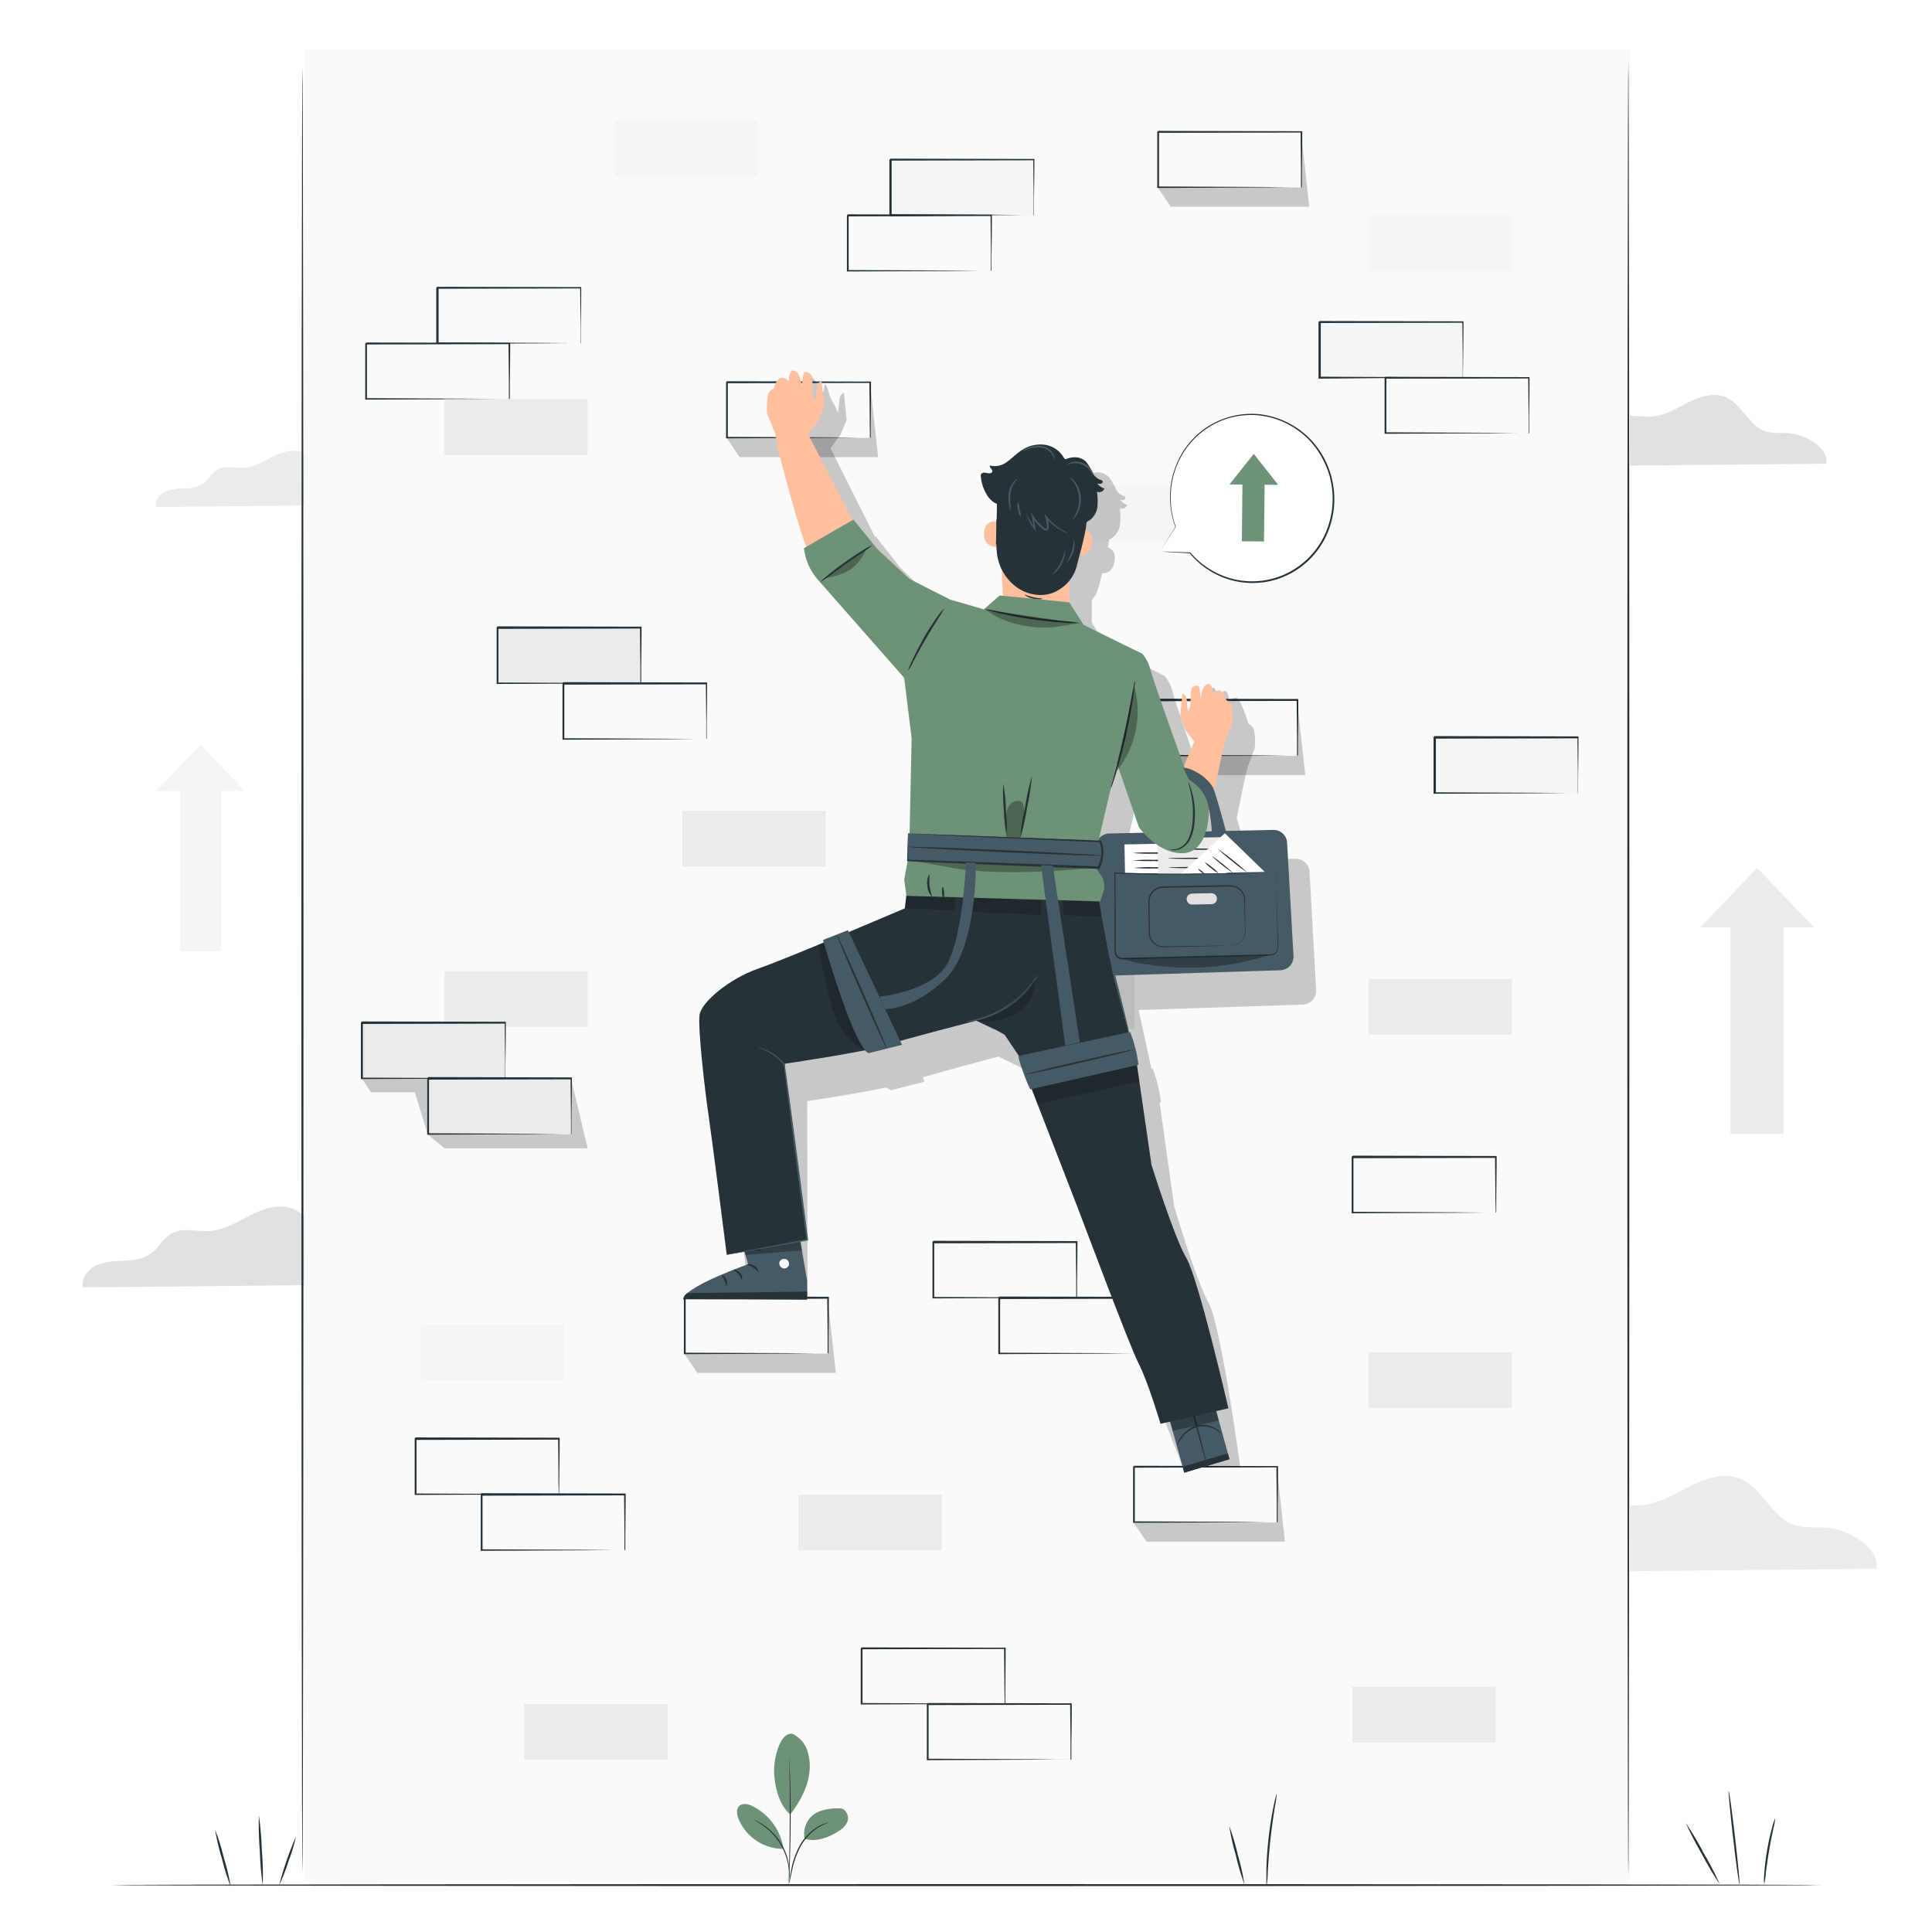<svg class="animated" id="freepik_stories-business-challenge" xmlns="http://www.w3.org/2000/svg" viewBox="0 0 500 500" version="1.1" xmlns:xlink="http://www.w3.org/1999/xlink" xmlns:svgjs="http://svgjs.com/svgjs"><style>svg#freepik_stories-business-challenge:not(.animated) .animable {opacity: 0;}svg#freepik_stories-business-challenge.animated #freepik--background-complete--inject-49 {animation: 1s 1 forwards ease-in zoomOut,1.5s Infinite  linear floating;animation-delay: 0s,1s;}svg#freepik_stories-business-challenge.animated #freepik--Floor--inject-49 {animation: 1s 1 forwards cubic-bezier(.36,-0.01,.5,1.38) fadeIn;animation-delay: 0s;}svg#freepik_stories-business-challenge.animated #freepik--Wall--inject-49 {animation: 1s 1 forwards cubic-bezier(.36,-0.01,.5,1.38) slideRight;animation-delay: 0s;}svg#freepik_stories-business-challenge.animated #freepik--Plants--inject-49 {animation: 1s 1 forwards ease-in zoomOut,1.5s Infinite  linear floating;animation-delay: 0s,1s;}svg#freepik_stories-business-challenge.animated #freepik--speech-bubble--inject-49 {animation: 1s 1 forwards ease-in zoomOut,1.5s Infinite  linear floating;animation-delay: 0s,1s;}svg#freepik_stories-business-challenge.animated #freepik--Character--inject-49 {animation: 1s 1 forwards ease-in zoomOut,1.5s Infinite  linear floating;animation-delay: 0s,1s;}            @keyframes zoomOut {                0% {                    opacity: 0;                    transform: scale(1.5);                }                100% {                    opacity: 1;                    transform: scale(1);                }            }                    @keyframes floating {                0% {                    opacity: 1;                    transform: translateY(0px);                }                50% {                    transform: translateY(-10px);                }                100% {                    opacity: 1;                    transform: translateY(0px);                }            }                    @keyframes fadeIn {                0% {                    opacity: 0;                }                100% {                    opacity: 1;                }            }                    @keyframes slideRight {                0% {                    opacity: 0;                    transform: translateX(30px);                }                100% {                    opacity: 1;                    transform: translateX(0);                }            }        </style><g id="freepik--background-complete--inject-49" class="animable animator-active" style="transform-origin: 253.536px 254.598px;"><path d="M472.68,120c.57-4.13-5.26-7.53-9.65-7.88-2.09-.17-4.26.15-6.24-.54-4.29-1.5-6-7-10.19-8.8-3.12-1.32-6.73-.15-9.76,1.38s-6,3.45-9.42,3.66c-2.95.19-6.15-.9-8.73.54-1.92,1.07-2.93,3.29-4.7,4.59s-4,1.55-6.15,1.67-4.37.14-6.33,1-3.58,3-3.17,5.09Z" style="fill: rgb(224, 224, 224); transform-origin: 435.497px 111.458px;" id="elp8gdhp191q" class="animable"></path><path d="M485.66,406c.77-5.58-7.1-10.17-13-10.64-2.82-.23-5.75.2-8.42-.73-5.79-2-8.1-9.49-13.75-11.88-4.22-1.78-9.08-.19-13.17,1.87s-8.14,4.65-12.71,4.94c-4,.26-8.3-1.22-11.78.73-2.59,1.44-3.95,4.43-6.34,6.19s-5.39,2.09-8.29,2.25-5.91.19-8.55,1.4-4.83,4-4.28,6.86Z" style="fill: rgb(235, 235, 235); transform-origin: 435.499px 394.485px;" id="elhznm0koygzs" class="animable"></path><path d="M98.78,130.63c.45-3.25-4.14-5.92-7.58-6.2-1.64-.13-3.35.12-4.91-.42-3.37-1.18-4.72-5.53-8-6.92-2.46-1-5.29-.12-7.67,1.09s-4.74,2.71-7.41,2.88c-2.32.14-4.83-.71-6.86.42-1.51.84-2.3,2.58-3.7,3.61a8.83,8.83,0,0,1-4.83,1.31,13.67,13.67,0,0,0-5,.81c-1.53.71-2.81,2.33-2.49,4Z" style="fill: rgb(235, 235, 235); transform-origin: 69.546px 123.933px;" id="elt3q63dxc2ym" class="animable"></path><path d="M105.31,332.35c.64-4.67-5.94-8.51-10.89-8.91-2.36-.19-4.82.17-7-.61-4.85-1.69-6.78-7.94-11.51-9.94-3.53-1.49-7.6-.16-11,1.56s-6.81,3.9-10.64,4.14c-3.32.21-6.94-1-9.85.61-2.17,1.21-3.31,3.71-5.31,5.18s-4.51,1.75-6.94,1.89-4.94.15-7.15,1.17-4.05,3.35-3.59,5.73Z" style="fill: rgb(224, 224, 224); transform-origin: 63.356px 322.707px;" id="eld80x7g8kc7o" class="animable"></path><rect x="447.86" y="237.4" width="13.76" height="56.08" style="fill: rgb(235, 235, 235); transform-origin: 454.74px 265.44px;" id="eleps26r9k4z" class="animable"></rect><polygon points="454.74 240.01 440.03 240.01 447.39 232.31 454.74 224.6 462.1 232.31 469.46 240.01 454.74 240.01" style="fill: rgb(235, 235, 235); transform-origin: 454.745px 232.305px;" id="eldrqkavun9ng" class="animable"></polygon><rect x="46.56" y="202.66" width="10.68" height="43.53" style="fill: rgb(245, 245, 245); transform-origin: 51.9px 224.425px;" id="elnlgr0uy2pzi" class="animable"></rect><polygon points="51.9 204.69 40.47 204.69 46.19 198.7 51.9 192.72 57.61 198.7 63.32 204.69 51.9 204.69" style="fill: rgb(245, 245, 245); transform-origin: 51.895px 198.705px;" id="elz66tgzspin" class="animable"></polygon></g><g id="freepik--Floor--inject-49" class="animable" style="transform-origin: 250px 487.86px;"><path d="M471.31,487.86c0,.14-99.09.26-221.3.26S28.69,488,28.69,487.86s99.07-.26,221.32-.26S471.31,487.71,471.31,487.86Z" style="fill: rgb(38, 50, 56); transform-origin: 250px 487.86px;" id="el1lycdpdrxok" class="animable"></path></g><g id="freepik--Wall--inject-49" class="animable" style="transform-origin: 249.915px 249.86px;"><rect x="78.7" y="12.77" width="343.13" height="474.18" style="fill: rgb(250, 250, 250); transform-origin: 250.265px 249.86px;" id="elwjsw2oa7te" class="animable"></rect><rect x="230.42" y="41.3" width="37.07" height="14.42" style="fill: rgb(245, 245, 245); transform-origin: 248.955px 48.51px;" id="elyytmvgeyz88" class="animable"></rect><path d="M267.5,55.72a1.67,1.67,0,0,1,0-.27c0-.2,0-.45,0-.76l0-2.88c0-2.51-.06-6.09-.1-10.51l.18.18-37.07.08c-.24.23.31-.32.25-.26h0v7.39c0,2.41,0,4.76,0,7l-.25-.25,26.51.12,7.74.07,2.09,0,.54,0h.2a5.47,5.47,0,0,1-.68,0l-2,0-7.68.07L230.42,56h-.25V48.71c0-1.21,0-2.43,0-3.67V41.32h0c0,.05.5-.5.27-.26l37.07.08h.18v.18c0,4.47-.08,8.08-.1,10.62l0,2.84c0,.3,0,.53,0,.73S267.5,55.73,267.5,55.72Z" style="fill: rgb(38, 50, 56); transform-origin: 248.93px 48.499px;" id="els9muo8vd6lq" class="animable"></path><path d="M335.68,195.63s0-.09,0-.27,0-.45,0-.75l0-2.88c0-2.52-.06-6.1-.1-10.52l.18.18-37.07.08.26-.26h0v7.4c0,2.41,0,4.76,0,7l-.25-.25,26.5.12,7.74.07,2.09,0,.55,0h.19a5.47,5.47,0,0,1-.68,0l-2,0-7.69.07-26.67.11h-.25v-.25c0-2.25,0-4.6,0-7v-7.4h0l.26-.26,37.07.08h.19v.18c0,4.47-.07,8.08-.09,10.63,0,1.2,0,2.15,0,2.83,0,.3,0,.54,0,.73S335.69,195.64,335.68,195.63Z" style="fill: rgb(38, 50, 56); transform-origin: 317.24px 188.275px;" id="elvktcofjfhdb" class="animable"></path><g id="elyabe7f3pvj9"><polygon points="298.61 195.63 301.96 200.59 337.8 200.59 335.68 181.21 335.68 195.63 298.61 195.63" style="opacity: 0.2; transform-origin: 318.205px 190.9px;" class="animable" id="elli34lajxh3"></polygon></g><path d="M225.14,113.34s0-.1,0-.27,0-.45,0-.76l-.05-2.88c0-2.51-.05-6.09-.1-10.52l.18.19-37.07.08.26-.26h0v7.39q0,3.61,0,7l-.25-.25,26.5.12,7.74.07,2.09,0H225a.76.76,0,0,1,.19,0,5.47,5.47,0,0,1-.68,0l-2,0-7.69.07-26.67.12h-.25v-.25c0-2.26,0-4.6,0-7V98.94h0c-.06,0,.49-.5.26-.27l37.07.08h.19v.18c0,4.48-.07,8.09-.09,10.63l0,2.84c0,.29,0,.53,0,.72S225.15,113.35,225.14,113.34Z" style="fill: rgb(38, 50, 56); transform-origin: 206.658px 106.025px;" id="el08fkqog0of35" class="animable"></path><g id="elm9p4jrpj4b"><polygon points="188.07 113.34 191.42 118.3 227.26 118.3 225.14 98.92 225.14 113.34 188.07 113.34" style="opacity: 0.2; transform-origin: 207.665px 108.61px;" class="animable" id="el5uubp8jcfuu"></polygon></g><path d="M336.7,48.54a1.52,1.52,0,0,1,0-.27c0-.2,0-.45,0-.76l0-2.88c0-2.51-.06-6.09-.1-10.51l.18.18-37.07.08c-.24.23.31-.32.25-.26h0v7.39c0,2.41,0,4.76,0,7l-.25-.25,26.51.12,7.74.07,2.09,0,.54,0h.2a5.47,5.47,0,0,1-.68,0l-2,0-7.68.07-26.68.12h-.25V41.53c0-1.21,0-2.43,0-3.67V34.14h0c-.05.05.5-.5.27-.26l37.07.08h.18v.18c0,4.47-.08,8.08-.1,10.62,0,1.21,0,2.15,0,2.84,0,.3,0,.54,0,.73S336.7,48.55,336.7,48.54Z" style="fill: rgb(38, 50, 56); transform-origin: 318.258px 41.23px;" id="el6h0uk0tz818" class="animable"></path><g id="elwt7yakmmem"><polygon points="299.62 48.54 302.98 53.5 338.82 53.5 336.7 34.12 336.7 48.54 299.62 48.54" style="opacity: 0.2; transform-origin: 319.22px 43.81px;" class="animable" id="elg8q29co9jnw"></polygon></g><path d="M214.19,350.36a1.67,1.67,0,0,1,0-.27c0-.21,0-.45,0-.76,0-.7,0-1.66,0-2.88,0-2.52-.06-6.09-.1-10.52l.18.18-37.07.08c-.24.23.31-.32.25-.26h0v7.4q0,3.63,0,7l-.25-.25,26.51.11,7.74.07,2.09,0,.54,0,.2,0a5.47,5.47,0,0,1-.68,0l-2,0-7.68.07-26.68.12h-.25v-7.27c0-1.2,0-2.43,0-3.66v-3.74h0c0,.06.5-.49.27-.26l37.07.08h.18v.18c0,4.47-.08,8.09-.1,10.63l0,2.84c0,.29,0,.53,0,.72S214.19,350.36,214.19,350.36Z" style="fill: rgb(38, 50, 56); transform-origin: 195.75px 342.957px;" id="eloc738ti7kjj" class="animable"></path><g id="el2elwv54nd8n"><polygon points="177.11 350.36 180.47 355.31 216.31 355.31 214.19 335.93 214.19 350.36 177.11 350.36" style="opacity: 0.2; transform-origin: 196.71px 345.62px;" class="animable" id="el9z9wl2evkag"></polygon></g><path d="M131.7,103.31a1.39,1.39,0,0,1,0-.27c0-.2,0-.45,0-.76l0-2.87c0-2.52-.06-6.1-.1-10.52l.18.18-37.07.08c-.24.23.31-.32.26-.26h0v1.87c0,.62,0,1.25,0,1.86V96.3c0,2.41,0,4.76,0,7l-.25-.25,26.51.12,7.74.07,2.09,0,.54,0h.2a5.47,5.47,0,0,1-.68,0l-2,0-7.68.07-26.68.11h-.24v-.25c0-2.25,0-4.6,0-7V92.63c0-.61,0-1.24,0-1.86V88.9h0c0,.06.5-.49.27-.26l37.07.08h.18v.18c0,4.47-.07,8.08-.1,10.62l0,2.84c0,.3,0,.54,0,.73S131.71,103.32,131.7,103.31Z" style="fill: rgb(38, 50, 56); transform-origin: 113.28px 96.002px;" id="elimioylo57y" class="animable"></path><path d="M150.24,88.89a.91.91,0,0,1,0-.27c0-.2,0-.45,0-.76,0-.7,0-1.66,0-2.88,0-2.51-.05-6.09-.09-10.51l.18.18-37.08.08.26-.26h0v7.39c0,2.41,0,4.75,0,7l-.25-.25,26.51.12,7.74.07,2.08,0H150l.2,0a5.77,5.77,0,0,1-.69,0l-2,0-7.68.07-26.68.12h-.25v-.25q0-3.39,0-7V74.49h0c-.06,0,.5-.5.26-.27l37.08.08h.18v.19c0,4.47-.08,8.08-.1,10.62,0,1.2,0,2.15,0,2.84,0,.29,0,.53,0,.72S150.24,88.9,150.24,88.89Z" style="fill: rgb(38, 50, 56); transform-origin: 131.658px 81.575px;" id="el66n2zmu7zyn" class="animable"></path><rect x="115.03" y="103.31" width="37.07" height="14.42" style="fill: rgb(235, 235, 235); transform-origin: 133.565px 110.52px;" id="elstt3ve0gns8" class="animable"></rect><rect x="206.61" y="386.82" width="37.07" height="14.42" style="fill: rgb(235, 235, 235); transform-origin: 225.145px 394.03px;" id="elyrdplanxgpt" class="animable"></rect><rect x="350" y="436.53" width="37.07" height="14.42" style="fill: rgb(235, 235, 235); transform-origin: 368.535px 443.74px;" id="elmhs17ddm93" class="animable"></rect><rect x="135.7" y="441.01" width="37.07" height="14.42" style="fill: rgb(235, 235, 235); transform-origin: 154.235px 448.22px;" id="elfcz93yn6gsj" class="animable"></rect><rect x="354.22" y="55.72" width="37.07" height="14.42" style="fill: rgb(245, 245, 245); transform-origin: 372.755px 62.93px;" id="elnikuqi0a95" class="animable"></rect><rect x="273.3" y="125.8" width="37.07" height="14.42" style="fill: rgb(245, 245, 245); transform-origin: 291.835px 133.01px;" id="el1mba6tojamt" class="animable"></rect><rect x="108.96" y="342.73" width="37.07" height="14.42" style="fill: rgb(245, 245, 245); transform-origin: 127.495px 349.94px;" id="elbqb3hzsltte" class="animable"></rect><rect x="354.22" y="349.94" width="37.07" height="14.42" style="fill: rgb(235, 235, 235); transform-origin: 372.755px 357.15px;" id="el87f2wdii1tn" class="animable"></rect><rect x="256.55" y="251.97" width="37.07" height="14.42" style="fill: rgb(235, 235, 235); transform-origin: 275.085px 259.18px;" id="elexnhaxunb5t" class="animable"></rect><rect x="115.03" y="251.32" width="37.07" height="14.42" style="fill: rgb(235, 235, 235); transform-origin: 133.565px 258.53px;" id="el2t9x39mqlfa" class="animable"></rect><rect x="176.6" y="209.81" width="37.07" height="14.42" style="fill: rgb(235, 235, 235); transform-origin: 195.135px 217.02px;" id="elnzoemmu1lvm" class="animable"></rect><rect x="159.08" y="31.29" width="37.07" height="14.42" style="fill: rgb(245, 245, 245); transform-origin: 177.615px 38.5px;" id="elhem6hvthmkk" class="animable"></rect><rect x="354.22" y="253.34" width="37.07" height="14.42" style="fill: rgb(235, 235, 235); transform-origin: 372.755px 260.55px;" id="elkn8vh6l020i" class="animable"></rect><path d="M256.45,70.14a1.39,1.39,0,0,1,0-.27c0-.2,0-.45,0-.75,0-.7,0-1.66,0-2.88,0-2.52-.06-6.09-.1-10.52l.18.18L219.38,56c-.24.23.31-.32.26-.26h0V70.14l-.25-.25,26.5.12,7.74.07,2.09,0,.54,0h.2a3,3,0,0,1-.68,0l-2,0-7.68.07-26.67.11h-.25v-.26c0-2.25,0-4.6,0-7V59.47c0-.62,0-1.24,0-1.87V55.73h0c-.05.06.5-.49.27-.26l37.07.08h.18v.18c0,4.47-.07,8.09-.1,10.63l0,2.84c0,.29,0,.53,0,.72S256.46,70.15,256.45,70.14Z" style="fill: rgb(38, 50, 56); transform-origin: 237.938px 62.837px;" id="el7k8xq4961u9" class="animable"></path><rect x="341.48" y="83.34" width="37.07" height="14.42" style="fill: rgb(245, 245, 245); transform-origin: 360.015px 90.55px;" id="elog0dqte0n1n" class="animable"></rect><path d="M378.55,97.76s0-.09,0-.27,0-.45,0-.75c0-.7,0-1.66,0-2.88,0-2.52-.05-6.09-.1-10.52l.18.18-37.07.08.26-.26h0v7.4c0,2.41,0,4.76,0,7l-.25-.25,26.5.12,7.74.07,2.09,0,.55,0h.19a3,3,0,0,1-.68,0l-2,0-7.69.07L341.48,98h-.25v-.26c0-2.25,0-4.6,0-7v-7.4h0l.26-.26,37.07.08h.19v.18c0,4.47-.07,8.09-.09,10.63l-.05,2.84c0,.29,0,.53,0,.72S378.56,97.77,378.55,97.76Z" style="fill: rgb(38, 50, 56); transform-origin: 359.99px 90.54px;" id="elhve2n5ootkp" class="animable"></path><path d="M395.6,112.19a1.67,1.67,0,0,1,0-.27c0-.2,0-.45,0-.76,0-.7,0-1.66,0-2.88,0-2.51-.06-6.09-.1-10.52l.18.19L358.53,98c-.24.23.31-.32.26-.26h0v3.72c0,1.24,0,2.46,0,3.67v7l-.25-.25,26.5.12,7.74.07,2.09,0h.54l.2,0a5.47,5.47,0,0,1-.68,0l-2,0-7.68.07-26.67.12h-.25v-.25q0-3.39,0-7V97.79h0c-.06,0,.49-.5.26-.27l37.07.08h.18v.18c0,4.48-.07,8.09-.1,10.63,0,1.2,0,2.15,0,2.84,0,.29,0,.53,0,.72S395.61,112.2,395.6,112.19Z" style="fill: rgb(38, 50, 56); transform-origin: 377.083px 104.86px;" id="elk7xnikayta" class="animable"></path><rect x="128.65" y="162.49" width="37.07" height="14.42" style="fill: rgb(235, 235, 235); transform-origin: 147.185px 169.7px;" id="eld8wvgcl156" class="animable"></rect><path d="M165.72,176.92a1.67,1.67,0,0,1,0-.27c0-.2,0-.45,0-.76,0-.7,0-1.66,0-2.88,0-2.52-.06-6.09-.1-10.52l.18.18-37.07.08.26-.26h0v3.74c0,1.23,0,2.46,0,3.66v7l-.25-.25,26.5.11,7.74.07,2.09,0h.54l.2,0a5.47,5.47,0,0,1-.68,0l-2,0-7.68.07-26.67.12h-.25v-.25q0-3.39,0-7v-7.4h0l.26-.26,37.07.08h.18v.18c0,4.47-.07,8.09-.1,10.63l0,2.84c0,.29,0,.53,0,.72A1.1,1.1,0,0,1,165.72,176.92Z" style="fill: rgb(38, 50, 56); transform-origin: 147.285px 169.555px;" id="elgfm23tkexio" class="animable"></path><path d="M182.77,191.34a.91.91,0,0,1,0-.27c0-.2,0-.45,0-.76l0-2.88c0-2.51-.05-6.09-.09-10.51l.18.18-37.08.08.26-.26h0v7.39c0,2.41,0,4.76,0,7l-.25-.25,26.51.12,7.74.07,2.08,0,.55,0h.2a5.77,5.77,0,0,1-.69,0l-2,0-7.68.07-26.68.12h-.25v-.25c0-2.25,0-4.6,0-7v-7.39h0l.26-.26,37.08.08H183v.18c0,4.47-.08,8.08-.1,10.62l0,2.84c0,.3,0,.53,0,.73A1.66,1.66,0,0,1,182.77,191.34Z" style="fill: rgb(38, 50, 56); transform-origin: 164.285px 183.99px;" id="el6qv42a5gpet" class="animable"></path><rect x="371.27" y="190.9" width="37.07" height="14.42" style="fill: rgb(245, 245, 245); transform-origin: 389.805px 198.11px;" id="el1uu360eo1um" class="animable"></rect><path d="M408.34,205.32s0-.09,0-.27,0-.45,0-.75c0-.7,0-1.66,0-2.88,0-2.52-.06-6.09-.1-10.52l.18.18-37.07.08.26-.26h0v3.74c0,1.23,0,2.46,0,3.66v7l-.25-.25,26.5.12,7.74.07,2.09,0,.55,0h.19a4.12,4.12,0,0,1-.68,0l-2,0-7.68.07-26.67.11H371v-.26c0-2.25,0-4.6,0-7v-7.4h0l.26-.26,37.07.08h.18v.18c0,4.47-.07,8.08-.1,10.63,0,1.2,0,2.15,0,2.83,0,.3,0,.54,0,.73S408.35,205.33,408.34,205.32Z" style="fill: rgb(38, 50, 56); transform-origin: 389.755px 197.96px;" id="eli8ex86pjvn" class="animable"></path><path d="M278.52,335.93a1.52,1.52,0,0,1,0-.27c0-.2,0-.45,0-.76,0-.69,0-1.66,0-2.88,0-2.51-.06-6.09-.1-10.51l.18.18-37.07.08c-.24.23.31-.32.25-.26h0v7.39c0,2.41,0,4.76,0,7l-.25-.25,26.51.12,7.74.07,2.09,0,.54,0h.2a5.67,5.67,0,0,1-.68,0l-2,0-7.68.07-26.68.12h-.25v-7.26c0-1.21,0-2.43,0-3.67v-3.72h0c-.05.05.5-.5.27-.26l37.07.08h.18v.18c0,4.47-.08,8.08-.1,10.62,0,1.21,0,2.15,0,2.84,0,.3,0,.54,0,.73S278.52,335.94,278.52,335.93Z" style="fill: rgb(38, 50, 56); transform-origin: 260.078px 328.544px;" id="eld9tpeyejypl" class="animable"></path><path d="M295.56,350.36s0-.1,0-.27,0-.45,0-.76c0-.7,0-1.66,0-2.88,0-2.52-.06-6.09-.1-10.52l.18.18-37.07.08.26-.26h0v7.4q0,3.63,0,7l-.25-.25,26.5.11,7.74.07,2.09,0,.55,0,.19,0a5.47,5.47,0,0,1-.68,0l-2,0-7.69.07-26.67.12h-.25v-.25c0-2.26,0-4.6,0-7v-7.4h0l.26-.26,37.07.08h.19v.18c0,4.47-.07,8.09-.09,10.63l0,2.84c0,.29,0,.53,0,.72A.64.64,0,0,1,295.56,350.36Z" style="fill: rgb(38, 50, 56); transform-origin: 277.12px 342.995px;" id="elptzxhi4o7l" class="animable"></path><path d="M144.57,386.82a.91.91,0,0,1,0-.27c0-.2,0-.45,0-.76l-.05-2.88c0-2.52,0-6.09-.09-10.52l.18.18-37.08.08c-.23.24.32-.31.26-.26h0v7.38c0,2.42,0,4.76,0,7l-.25-.25,26.51.11,7.74.07,2.08,0h.55l.2,0a5.77,5.77,0,0,1-.69,0l-2,0-7.68.07-26.68.12h-.25v-.25q0-3.39,0-7v-7.38h0l.26-.26,37.08.08h.18v.18c0,4.47-.08,8.09-.1,10.63,0,1.2,0,2.15-.05,2.84,0,.29,0,.53,0,.72S144.57,386.82,144.57,386.82Z" style="fill: rgb(38, 50, 56); transform-origin: 126.08px 379.445px;" id="elgaorhygre9g" class="animable"></path><path d="M161.61,401.24s0-.1,0-.27,0-.45,0-.76c0-.69,0-1.66,0-2.88,0-2.51-.06-6.09-.1-10.51l.18.18-37.07.08.26-.26h0v7.39c0,2.41,0,4.76,0,7l-.25-.25,26.5.12,7.74.07,2.09,0,.55,0h.19a5.47,5.47,0,0,1-.68,0l-2,0-7.69.07-26.67.12h-.25v-.25c0-2.25,0-4.6,0-7v-7.39h0c-.06.05.49-.5.26-.26l37.07.08h.18v.18c0,4.47-.07,8.08-.09,10.62l0,2.84c0,.3,0,.53,0,.73S161.62,401.25,161.61,401.24Z" style="fill: rgb(38, 50, 56); transform-origin: 143.163px 393.859px;" id="elt6u6ndwk7m" class="animable"></path><path d="M260,441s0-.1,0-.27,0-.45,0-.76l-.05-2.88c0-2.52-.06-6.09-.1-10.52l.18.18-37.07.08.26-.26h0V434q0,3.63,0,7l-.25-.25,26.5.11,7.74.07,2.09,0,.55,0,.19,0a5.47,5.47,0,0,1-.68,0l-2,0-7.69.07-26.67.12h-.25V441c0-2.26,0-4.6,0-7v-7.4h0l.26-.26,37.07.08h.19v.18c0,4.47-.07,8.09-.09,10.63l0,2.84c0,.29,0,.53,0,.72A.64.64,0,0,1,260,441Z" style="fill: rgb(38, 50, 56); transform-origin: 241.51px 433.73px;" id="elqyz8b5pkia" class="animable"></path><path d="M277.05,455.43a1.67,1.67,0,0,1,0-.27c0-.2,0-.45,0-.76l0-2.88c0-2.51-.06-6.09-.1-10.51l.18.18-37.07.08c-.24.23.31-.32.26-.26h0v3.72c0,1.24,0,2.46,0,3.67v7l-.25-.25,26.5.12,7.74.07,2.09,0h.54l.2,0a5.47,5.47,0,0,1-.68,0l-2,0-7.68.07-26.67.12h-.25v-.25c0-2.25,0-4.6,0-7V441h0l.26-.26,37.07.08h.18V441c0,4.47-.07,8.08-.1,10.62,0,1.2,0,2.15,0,2.84,0,.29,0,.53,0,.73S277.06,455.44,277.05,455.43Z" style="fill: rgb(38, 50, 56); transform-origin: 258.615px 448.135px;" id="elmkpoj22bvri" class="animable"></path><path d="M387.08,313.88a1.67,1.67,0,0,1,0-.27c0-.2,0-.45,0-.76L387,310c0-2.51-.05-6.09-.09-10.52l.18.18-37.07.08c-.24.24.31-.31.25-.26h0v7.39q0,3.61,0,7l-.25-.25,26.51.12,7.74.07,2.08,0h.55l.2,0a5.67,5.67,0,0,1-.68,0l-2,0-7.68.07-26.68.12h-.25v-7.26c0-1.21,0-2.43,0-3.67v-3.72h0c-.05.06.5-.49.27-.26l37.07.08h.18v.18c0,4.47-.08,8.09-.1,10.63,0,1.2,0,2.15,0,2.84,0,.29,0,.53,0,.72S387.08,313.88,387.08,313.88Z" style="fill: rgb(38, 50, 56); transform-origin: 368.568px 306.517px;" id="elkvw2rpgkbd" class="animable"></path><path d="M330.43,394s0-.1,0-.27,0-.45,0-.76l0-2.88c0-2.51-.06-6.09-.1-10.52l.18.19-37.07.08.26-.26h0v3.72c0,1.24,0,2.46,0,3.67v7l-.25-.25,26.5.12,7.74.07,2.09,0h.55l.19,0a5.47,5.47,0,0,1-.68,0l-2,0-7.68.07-26.67.12h-.25V394q0-3.39,0-7v-7.39h0c-.06.05.49-.5.26-.27l37.07.08h.18v.17c0,4.48-.07,8.09-.1,10.63l0,2.84c0,.29,0,.53,0,.72S330.44,394,330.43,394Z" style="fill: rgb(38, 50, 56); transform-origin: 311.993px 386.692px;" id="el95nfcna3szf" class="animable"></path><g id="el6tjq3pxrgla"><polygon points="93.65 279.15 96.01 282.68 107.36 282.68 110.69 293.58 115.03 297.19 152.1 297.19 147.77 279.15 93.65 279.15" style="opacity: 0.2; transform-origin: 122.875px 288.17px;" class="animable" id="elgu92fearq5j"></polygon></g><rect x="93.65" y="264.73" width="37.07" height="14.42" style="fill: rgb(235, 235, 235); transform-origin: 112.185px 271.94px;" id="elw8u5qujfn0l" class="animable"></rect><path d="M130.72,279.15s0-.09,0-.27,0-.45,0-.75l0-2.88c0-2.52-.06-6.1-.1-10.52l.18.18L93.65,265l.26-.26h0v7.4c0,2.41,0,4.76,0,7l-.25-.25,26.5.12,7.74.07,2.09,0,.55,0h.19a5.47,5.47,0,0,1-.68,0l-2,0-7.69.07-26.67.11H93.4v-.25c0-2.25,0-4.6,0-7v-7.4h0l.26-.26,37.07.08h.18v.18c0,4.47-.07,8.08-.1,10.63l0,2.83c0,.3,0,.54,0,.73S130.73,279.16,130.72,279.15Z" style="fill: rgb(38, 50, 56); transform-origin: 112.155px 271.805px;" id="ela7ruiad9nog" class="animable"></path><rect x="110.69" y="279.15" width="37.07" height="14.42" style="fill: rgb(235, 235, 235); transform-origin: 129.225px 286.36px;" id="el0zf3pgs8uznr" class="animable"></rect><path d="M147.77,293.58a1.67,1.67,0,0,1,0-.27c0-.2,0-.45,0-.76,0-.7,0-1.66,0-2.88,0-2.52-.06-6.09-.1-10.52l.18.18-37.07.08c-.24.24.31-.31.25-.26h0v7.39q0,3.62,0,7l-.25-.25,26.51.12,7.74.06,2.09,0h.54l.2,0a5.47,5.47,0,0,1-.68,0l-2,0-7.68.07-26.68.12h-.25v-7.26c0-1.21,0-2.43,0-3.67v-3.72h0c-.05.06.5-.49.27-.26l37.07.08H148v.18c0,4.47-.08,8.09-.1,10.63,0,1.2,0,2.15,0,2.84,0,.29,0,.53,0,.72S147.77,293.58,147.77,293.58Z" style="fill: rgb(38, 50, 56); transform-origin: 129.283px 286.177px;" id="elsg72llw4u8" class="animable"></path><g id="elr7esn64n3od"><polygon points="293.36 394.03 296.71 398.99 332.55 398.99 330.43 379.61 330.43 394.03 293.36 394.03" style="opacity: 0.2; transform-origin: 312.955px 389.3px;" class="animable" id="ela62jl9o3jvj"></polygon></g><path d="M421.41,485.68c-.14,0-.26-105.2-.26-234.95s.12-235,.26-235,.26,105.18.26,235S421.56,485.68,421.41,485.68Z" style="fill: rgb(38, 50, 56); transform-origin: 421.41px 250.705px;" id="elmx1mivtowz" class="animable"></path><path d="M78.28,17.31c.15,0,.26,104.66.26,233.73s-.11,233.76-.26,233.76S78,380.16,78,251,78.14,17.31,78.28,17.31Z" style="fill: rgb(38, 50, 56); transform-origin: 78.27px 251.055px;" id="elxykzsryanzn" class="animable"></path></g><g id="freepik--Plants--inject-49" class="animable animator-active" style="transform-origin: 257.555px 468.468px;"><path d="M205.12,448.73a7.37,7.37,0,0,1,3.81,4.32,13,13,0,0,1,.51,5.86c-.43,3.8-2.59,7.64-4.92,10.68-3.2-2.8-3.93-7.67-4.15-10.17-.35-3.94,1.42-11.28,4.75-10.69" style="fill: #6E9277; transform-origin: 204.948px 459.143px;" id="elx9sxm2glx3" class="animable"></path><path d="M208.24,475.86a6.28,6.28,0,0,1,2-6c1.64-1.47,5-2,7.17-1.85,1,.08,1.1.3,1.68,1.14a2.65,2.65,0,0,1,0,2.72,5.41,5.41,0,0,1-2,2c-2.78,1.74-5.78,2.91-8.92,2" style="fill: #6E9277; transform-origin: 213.786px 472.086px;" id="el39akgjvbhdz" class="animable"></path><path d="M204.14,487.52a4,4,0,0,1,.11-.78l.39-2.11a22,22,0,0,1,2.18-6.75,13.45,13.45,0,0,1,4.84-5.14,8.87,8.87,0,0,1,2-.87,3.77,3.77,0,0,1,.57-.15c.13,0,.2,0,.2,0a15.84,15.84,0,0,0-2.64,1.22,13.89,13.89,0,0,0-4.7,5.11,23.75,23.75,0,0,0-2.23,6.65c-.19.88-.35,1.6-.47,2.09A4,4,0,0,1,204.14,487.52Z" style="fill: rgb(38, 50, 56); transform-origin: 209.285px 479.62px;" id="elvrkd7b72t7b" class="animable"></path><path d="M204.26,454.44a1.73,1.73,0,0,1,0,.34c0,.25,0,.58.06,1,0,.85.09,2.08.14,3.6.1,3.05.18,7.26.16,11.91s-.14,8.86-.26,11.91c-.06,1.52-.12,2.75-.18,3.6,0,.4-.05.73-.06,1a1.38,1.38,0,0,1,0,.34,1.8,1.8,0,0,1,0-.34c0-.26,0-.58,0-1,0-.89.06-2.11.09-3.61.08-3,.16-7.25.18-11.9s0-8.86-.07-11.9c0-1.5-.05-2.72-.06-3.61,0-.4,0-.73,0-1A1.23,1.23,0,0,1,204.26,454.44Z" style="fill: rgb(38, 50, 56); transform-origin: 204.368px 471.29px;" id="eletizlhp7hxe" class="animable"></path><path d="M202.71,478.18a14.71,14.71,0,0,0-8-10.77c-1.07-.52-2.47-.85-3.35-.06s-.68,2.23-.25,3.34a12.57,12.57,0,0,0,11.55,7.8" style="fill: #6E9277; transform-origin: 196.727px 472.684px;" id="eloaw3hcz3a0m" class="animable"></path><path d="M195.2,471a3.8,3.8,0,0,1,.68.3,6.64,6.64,0,0,1,.76.41,10.68,10.68,0,0,1,1,.61c.35.25.74.51,1.12.84s.78.69,1.19,1.08a16.37,16.37,0,0,1,2.26,2.91,16,16,0,0,1,1.49,3.36,17.19,17.19,0,0,1,.57,3,9.73,9.73,0,0,1,.05,1.16,5.78,5.78,0,0,1,0,.87,3.37,3.37,0,0,1-.08.73c-.06,0,.05-1.05-.14-2.74a11.22,11.22,0,0,0-.22-1.36,15.13,15.13,0,0,0-.4-1.53,16.09,16.09,0,0,0-1.48-3.3,17.07,17.07,0,0,0-2.2-2.87c-.4-.39-.77-.77-1.16-1.08a12.27,12.27,0,0,0-1.08-.86C196.13,471.5,195.17,471.07,195.2,471Z" style="fill: rgb(38, 50, 56); transform-origin: 199.768px 478.635px;" id="ely80fwro8dk" class="animable"></path><path d="M436.27,471.76a78.93,78.93,0,0,1,4.63,7.8,80.13,80.13,0,0,1,4.17,8.06,80.41,80.41,0,0,1-4.63-7.8A82.74,82.74,0,0,1,436.27,471.76Z" style="fill: rgb(38, 50, 56); transform-origin: 440.67px 479.69px;" id="elak7ckkdnfc" class="animable"></path><path d="M447.38,463.52c.15,0,.88,5.36,1.65,12s1.28,12.05,1.14,12.07-.88-5.36-1.65-12S447.24,463.53,447.38,463.52Z" style="fill: rgb(38, 50, 56); transform-origin: 448.775px 475.555px;" id="el5ykod386q37" class="animable"></path><path d="M459.45,470.52A13.76,13.76,0,0,1,459,473c-.33,1.53-.77,3.65-1.17,6s-.68,4.5-.87,6.06a13.84,13.84,0,0,1-.38,2.52,11.16,11.16,0,0,1,0-2.55,62.27,62.27,0,0,1,2.06-12.12A11.23,11.23,0,0,1,459.45,470.52Z" style="fill: rgb(38, 50, 56); transform-origin: 457.978px 479.05px;" id="elnzql3z2yst" class="animable"></path><path d="M318.13,472.56a58.5,58.5,0,0,1,2.21,7.47,57.14,57.14,0,0,1,1.71,7.61,58.5,58.5,0,0,1-2.21-7.47A57.14,57.14,0,0,1,318.13,472.56Z" style="fill: rgb(38, 50, 56); transform-origin: 320.09px 480.1px;" id="eljj2mpjvzv8" class="animable"></path><path d="M330.41,464.21a25.45,25.45,0,0,1-.48,3.47c-.34,2.13-.78,5.08-1.14,8.35s-.56,6.25-.69,8.4a27.29,27.29,0,0,1-.27,3.49,3,3,0,0,1-.09-.94c0-.6,0-1.48,0-2.56,0-2.17.19-5.16.54-8.45s.86-6.24,1.29-8.36c.22-1.06.41-1.91.57-2.5A3.58,3.58,0,0,1,330.41,464.21Z" style="fill: rgb(38, 50, 56); transform-origin: 329.072px 476.065px;" id="elkduzfy0hjeq" class="animable"></path><path d="M67,469.86a81.14,81.14,0,0,1,.76,9,76.14,76.14,0,0,1,.24,9.05,81.14,81.14,0,0,1-.76-9A78.78,78.78,0,0,1,67,469.86Z" style="fill: rgb(38, 50, 56); transform-origin: 67.502px 478.885px;" id="elyqk8rmwdxo" class="animable"></path><path d="M76.63,475.2a43.83,43.83,0,0,1-1.95,6.43,43.45,43.45,0,0,1-2.45,6.26,88.7,88.7,0,0,1,4.4-12.69Z" style="fill: rgb(38, 50, 56); transform-origin: 74.43px 481.545px;" id="elhz6zua63rra" class="animable"></path><path d="M55.66,473.53a54.66,54.66,0,0,1,2.27,7.28,55.32,55.32,0,0,1,1.77,7.43A56.32,56.32,0,0,1,57.43,481,58.94,58.94,0,0,1,55.66,473.53Z" style="fill: rgb(38, 50, 56); transform-origin: 57.68px 480.885px;" id="elnc1t5s9aut" class="animable"></path></g><g id="freepik--speech-bubble--inject-49" class="animable animator-active" style="transform-origin: 322.698px 128.99px;"><path d="M300.2,142.7l7.91.36a21.35,21.35,0,0,0,9.66,6.55,20.89,20.89,0,0,0,26.53-14,22,22,0,0,0-13.92-27.34,20.89,20.89,0,0,0-26.53,14,22.16,22.16,0,0,0,.38,14h0Z" style="fill: rgb(255, 255, 255); transform-origin: 322.743px 128.94px;" id="ell4rhhm7qxqf" class="animable"></path><path d="M300.2,142.7l.28-.43c.19-.29.46-.69.8-1.22l3-4.69h-.16a.1.1,0,0,0,.14,0,.11.11,0,0,0,0-.12,22.22,22.22,0,0,1-1.07-10.58,21.29,21.29,0,0,1,2-6.56,20.8,20.8,0,0,1,11.85-10.57,20.55,20.55,0,0,1,9.05-1,21.23,21.23,0,0,1,9.07,3.33,21.55,21.55,0,0,1,3.87,3.23,23.16,23.16,0,0,1,3,4.16,23.59,23.59,0,0,1,2,4.69,23.19,23.19,0,0,1,.82,4.93,22.06,22.06,0,0,1-1.55,9.46,20.91,20.91,0,0,1-12.25,11.89,20.6,20.6,0,0,1-14.29-.11,21.34,21.34,0,0,1-8.7-6.14.11.11,0,0,0-.07,0l-5.86-.21-1.53,0h-.53l.49,0,1.49.09,5.93.34-.08,0a21.37,21.37,0,0,0,8.76,6.3,20.9,20.9,0,0,0,14.51.18,21.21,21.21,0,0,0,12.53-12.09,22.44,22.44,0,0,0,1.59-9.65,23.61,23.61,0,0,0-.84-5,23.31,23.31,0,0,0-2-4.78,22.36,22.36,0,0,0-3.09-4.24,21.89,21.89,0,0,0-13.21-6.69,21,21,0,0,0-16.61,5.55A21.39,21.39,0,0,0,305,119a21.67,21.67,0,0,0-2,6.67,22.35,22.35,0,0,0,1.18,10.69l.18-.09h0a.11.11,0,0,0-.14,0,.05.05,0,0,0,0,0q-1.93,3.13-3,4.82c-.32.52-.57.92-.74,1.21S300.2,142.7,300.2,142.7Z" style="fill: rgb(38, 50, 56); transform-origin: 322.698px 128.99px;" id="elq5n4j6pwb" class="animable"></path><polygon points="330.79 125.47 324.48 117.47 318.18 125.37 330.79 125.47" style="fill: #6E9277; transform-origin: 324.485px 121.47px;" id="elrkdkkewow97" class="animable"></polygon><polygon points="321.38 140.09 327.12 140.13 327.3 124.17 321.56 124.13 321.38 140.09" style="fill: #6E9277; transform-origin: 324.34px 132.13px;" id="el70v1a0icopa" class="animable"></polygon></g><g id="freepik--Character--inject-49" class="animable animator-active" style="transform-origin: 258.7px 238.501px;"><g id="elttrns8blhhe" class=""><path d="M338.91,225.69a3.57,3.57,0,0,0-3.59-3.44l-12.26.28c-.47-1.83-2.05-7.92-3-10.78l1.95-9.64.88-3.62s1.49-4,1.8-4.61a15.13,15.13,0,0,0-.23-5.24,2.63,2.63,0,0,0-1.34-1.29s-1.81-5.83-2.84-6.58-2.28.75-2.28.75v-1.07c-.42-1.72-.93-2-1.87-1.24a3.84,3.84,0,0,0-1.14,2s-.25-1.56-.45-2.63-1.45-.43-1.87,0,1.22,10.26,1.22,10.26l-.61,1.5a19.77,19.77,0,0,1-.31-2.79c-.11-1.83-2.66-7.42-2.66-7.42L311.2,192l1.46,3.55,2.22,2.95c-.35.87-1.83,4.48-2.68,6.62-2.6-7.52-8.32-24.16-8.66-25.88a11.28,11.28,0,0,0-2.06-4.26l-15.18-7.77-3.74-6.06h0l0-5.83a9.17,9.17,0,0,0,1.89-3.78c.2-.87.48-2,.78-3.18,1.23,0,2.79-.48,3.18-3s-.65-3.34-1.67-3.66c0-.25.09-.52.12-.74l.15-1.25a7.8,7.8,0,0,0,1.25-.84,5.38,5.38,0,0,0,1.64-3.44,16,16,0,0,0-.13-3.91,1.48,1.48,0,0,0,1.95-.85,3.5,3.5,0,0,1-1.88-1.44,1.53,1.53,0,0,0,1,.13c.31-.1.54-.53.33-.79a.9.9,0,0,0-.5-.24,3.55,3.55,0,0,1-1.91-1.72,3.4,3.4,0,0,0-.3-.77,4.55,4.55,0,0,0-.43-.65,6.11,6.11,0,0,0-1.22-1.87,4.08,4.08,0,0,0-3.15-1.06,6,6,0,0,0-2.11.58c-.08-.09-.17-.16-.25-.24a6.86,6.86,0,0,0-4.84-3.63,8.5,8.5,0,0,0-6.37,1.56c-1.28.9-2.35,2.11-3.64,3a5,5,0,0,1-4.39,1c-.26.56.75,1,.61,1.64a.7.7,0,0,1-.66.47,7.42,7.42,0,0,1-1.23-.17,1,1,0,0,0-1.06.49,1.22,1.22,0,0,0,0,.63,11.42,11.42,0,0,0,1.85,5.29,6.38,6.38,0,0,0,2.33,2c0,1.34,0,2.69-.05,4l-.08.34c0,.1,0,.19,0,.3-1.24-.18-2.95.12-3.2,2.93-.3,3.25,2,3.84,3.21,3.87q0,.56.09,1.14a16.41,16.41,0,0,0,1.24,4.75l.37,7.22-.85-.08L260.44,163l-8.72-2.64-10.53-5.52-8.25-8-6.27-8-.21.13-11.53-23,2.59-3.43,1.59-3.88-.69-6.94s-1.13.12-1.24,2.12a23.38,23.38,0,0,1-.34,3l-.67-1.64a23.37,23.37,0,0,1-1.5-2.89c-1.59-6.54-1.55.57-1.37-.61,0-.31-4-5.24-4-5.24s.7,2.13-.32,1.24,1.42,1,1,2.91v1.18s-1.36-1.65-2.49-.83a4.24,4.24,0,0,0-1.36,2.59,2.89,2.89,0,0,0-1.48,1.41c-.34.94-.58,5-.24,5.73s2,5.06,2,5.06l.46,2.69s4.11,17.54,7.63,27.74l-.55.33a15.88,15.88,0,0,0,3.71,8.56l22.24,26.24,1.95,16.22-.53,25.53h-.4l-.16,7.23.1,0-.93,5.13.54,4.21-.41,3.55s-6.6,2.94-14.44,6.35l-.22-.48-6.47,2.62s.07.24.19.68l-1.47.63c-6.39,2.74-12.44,5.27-15.46,6.36-7.65,2.76-14.64,9-15.23,12.29s1.43,21,2.31,27.17c.95,6.56,3.9,30.82,3.9,30.82L209,335.29l-.1-49.71,0-.6s12.52-1.87,20.51-3.55a11.38,11.38,0,0,0,1.22.72l8.66-2.23-.49-1.09c7.39-2.18,19.6-5.4,19.6-5.4l5.36,2.62,2,1.14,3.69,5.7c-.3.61,2.83,9.16,3.08,9l.25-.06c4.31,11.53,11.36,30.42,12.17,32.6,1.17,3.16,13,36.13,15.5,41.12,1,1.93,5.06,12.51,5.64,14.06l14.88,0s-5-36.86-8.19-42.45-8.91-25-8.91-25l-3.76-26.75.34-.08a34.74,34.74,0,0,0-2.15-8.8l-.32.07,0-.07-3.3-15.13,42.53-1.41a3.59,3.59,0,0,0,3.4-3.85Zm-49.57,6.57h0Zm8.58,44.17-3.76-15.07Zm-5.06-53.21a3.44,3.44,0,0,0-2.59,1.3l3.12-13.8q.86-2.9,1.62-5.82l.06.2-.26,1.35c.17-.22.33-.45.49-.67l5.22,15.73a17.81,17.81,0,0,0,1.2,1.51Zm25-.57a19.17,19.17,0,0,0,.66-3.49h0l.32-1.55c.35,2.16.51,4.14.57,5Z" style="opacity: 0.2; transform-origin: 263.737px 238.035px;" class="animable" id="elrncebhtaq3"></path></g><g id="elf95f0l5dao8" class=""><path d="M304.06,375s-.44-1.7-1.35-4.16" style="opacity: 0.3; transform-origin: 303.385px 372.92px;" class="animable" id="elgz9z417hmf"></path></g><path d="M283.25,249c0-7.15.26-22.9.37-29.83a3.52,3.52,0,0,1,3.44-3.46l42.45-.93a3.5,3.5,0,0,1,3.59,3.31l1.65,29.3a3.51,3.51,0,0,1-3.39,3.71l-44.48,1.42A3.51,3.51,0,0,1,283.25,249Z" style="fill: rgb(69, 90, 100); transform-origin: 309.003px 233.65px;" id="el0csf1gn2pr4g" class="animable"></path><polygon points="305.34 226.14 291.15 225.94 291.01 218.54 305.19 218.27 305.34 226.14" style="fill: rgb(255, 255, 255); transform-origin: 298.175px 222.205px;" id="elvts7j8gse5l" class="animable"></polygon><path d="M303.7,220.77a43.49,43.49,0,0,1-5.29.16,44.51,44.51,0,0,1-5.28-.17,44.75,44.75,0,0,1,5.28-.15A43.49,43.49,0,0,1,303.7,220.77Z" style="fill: rgb(38, 50, 56); transform-origin: 298.415px 220.77px;" id="elue45xzvlgz" class="animable"></path><path d="M303.81,222.69a42.31,42.31,0,0,1-5.28.15,43.49,43.49,0,0,1-5.29-.16,42.41,42.41,0,0,1,5.29-.15A43.38,43.38,0,0,1,303.81,222.69Z" style="fill: rgb(38, 50, 56); transform-origin: 298.525px 222.685px;" id="el2gri6lak73z" class="animable"></path><path d="M303.92,224.61a47.5,47.5,0,0,1-5.28.15,43.49,43.49,0,0,1-5.29-.16,43.49,43.49,0,0,1,5.29-.16A44.51,44.51,0,0,1,303.92,224.61Z" style="fill: rgb(38, 50, 56); transform-origin: 298.635px 224.6px;" id="elh741wxsrqs4" class="animable"></path><polygon points="317.43 226.02 299.73 226.2 299.56 216.97 317.25 216.64 317.43 226.02" style="fill: rgb(235, 235, 235); transform-origin: 308.495px 221.42px;" id="elnm96eg3hpd" class="animable"></polygon><path d="M315.38,219.75a65.71,65.71,0,0,1-6.59.15c-3.64,0-6.59-.07-6.59-.16a65.71,65.71,0,0,1,6.59-.15C312.43,219.59,315.38,219.66,315.38,219.75Z" style="fill: rgb(38, 50, 56); transform-origin: 308.79px 219.745px;" id="el9txpvm6ilru" class="animable"></path><path d="M315.52,222.14c0,.09-2.95.16-6.59.16s-6.59-.08-6.59-.17,3-.15,6.59-.15S315.52,222.05,315.52,222.14Z" style="fill: rgb(38, 50, 56); transform-origin: 308.93px 222.14px;" id="elsazhppz9zo" class="animable"></path><path d="M315.66,224.54c0,.08-3,.15-6.59.15s-6.59-.08-6.59-.16,2.95-.16,6.59-.16A65.36,65.36,0,0,1,315.66,224.54Z" style="fill: rgb(38, 50, 56); transform-origin: 309.07px 224.52px;" id="elo4t2zpb4uv" class="animable"></path><path d="M330.36,225.56s0,.1,0,.31,0,.54,0,.95c0,.85.06,2.08.09,3.66.08,3.21.18,7.83.3,13.54,0,.36,0,.72,0,1.09a2.06,2.06,0,0,1-.21,1.13,2,2,0,0,1-.86.83,2.52,2.52,0,0,1-1.17.2l-4.86.13-10.71.28-11.83.31-6.26.16-3.2.08-.81,0a4,4,0,0,1-.84,0,2,2,0,0,1-1.36-1,1.74,1.74,0,0,1-.2-.73c0-.26,0-.47,0-.71,0-.47,0-.93,0-1.39,0-.93,0-1.85,0-2.76,0-1.83,0-3.63,0-5.41,0-3.55,0-7-.06-10.26v-.15h.15c12.22.41,22.69.32,30.09.14,3.7-.08,6.64-.19,8.66-.26l2.32-.08h.78l-.21,0-.6,0-2.29.13c-2,.1-4.95.23-8.65.35-7.41.22-17.88.35-30.11,0l.16-.15c0,3.28,0,6.71.07,10.26,0,1.78,0,3.58,0,5.41,0,.91,0,1.83,0,2.75,0,.47,0,.93,0,1.4A2.7,2.7,0,0,0,289,247a1.67,1.67,0,0,0,1.14.88,3.86,3.86,0,0,0,.77,0l.81,0,3.2-.08,6.26-.15,11.84-.29,10.71-.25,4.85-.11a2.24,2.24,0,0,0,1.08-.18,1.68,1.68,0,0,0,.75-.72,1.83,1.83,0,0,0,.19-1c0-.37,0-.73,0-1.08-.08-5.69-.13-10.29-.18-13.49,0-1.59,0-2.83,0-3.69,0-.41,0-.73,0-1S330.36,225.56,330.36,225.56Z" style="fill: rgb(38, 50, 56); transform-origin: 309.57px 236.906px;" id="elujtu744qxfq" class="animable"></path><path d="M318.69,244.73s.26,0,.74-.12a3.76,3.76,0,0,0,1.81-1.07,3.86,3.86,0,0,0,.94-3.11c0-1.34-.06-2.85-.11-4.53,0-.84,0-1.71-.05-2.63a3.75,3.75,0,0,0-.83-2.57,3.51,3.51,0,0,0-2.56-1.27c-1,0-2.13,0-3.23.06l-14.42.28a3.5,3.5,0,0,0-3,1.77,3.39,3.39,0,0,0-.47,1.69c0,.62,0,1.22,0,1.82,0,1.21,0,2.4.07,3.56l0,1.72a14.94,14.94,0,0,0,.07,1.66,3.51,3.51,0,0,0,1.72,2.47,3.59,3.59,0,0,0,1.41.45c.48,0,1,0,1.49,0l5.48-.08,7.94-.1h2.92s-.07,0-.19,0l-.57,0-2.15.07-7.94.2-5.49.12c-.5,0-1,.05-1.52,0a3.8,3.8,0,0,1-3.39-3.15,13.91,13.91,0,0,1-.08-1.7c0-.56,0-1.14,0-1.72,0-1.16-.05-2.34-.07-3.55l0-1.83a3.77,3.77,0,0,1,.5-1.85,3.84,3.84,0,0,1,3.25-1.93l14.42-.26c1.12,0,2.18-.05,3.25,0a3.82,3.82,0,0,1,2.75,1.38,4,4,0,0,1,.87,2.74c0,.91,0,1.79,0,2.63,0,1.67,0,3.19.06,4.52,0,.34,0,.66,0,1a3.53,3.53,0,0,1-.2.88,3.62,3.62,0,0,1-2.71,2.39A2.83,2.83,0,0,1,318.69,244.73Z" style="fill: rgb(38, 50, 56); transform-origin: 309.76px 237.125px;" id="elcdykpfjs26" class="animable"></path><path d="M305.59,226.06c.2,0,11.4-10.41,11.4-10.41l10.33,10Z" style="fill: rgb(255, 255, 255); transform-origin: 316.455px 220.855px;" id="el4nrhr0en4hl" class="animable"></path><path d="M322.83,225.82a36.81,36.81,0,0,1-3.94-2.95,38,38,0,0,1-3.73-3.2,77.05,77.05,0,0,1,7.67,6.15Z" style="fill: rgb(38, 50, 56); transform-origin: 318.995px 222.745px;" id="elhon7elcvs5h" class="animable"></path><path d="M319.19,226a43.05,43.05,0,0,1-5.72-4.58,43.05,43.05,0,0,1,5.72,4.58Z" style="fill: rgb(38, 50, 56); transform-origin: 316.33px 223.71px;" id="el0169l6yl93c9o" class="animable"></path><path d="M315.34,226a8.57,8.57,0,0,1-1.88-1.31,8,8,0,0,1-1.68-1.55,8.84,8.84,0,0,1,1.88,1.31A8.28,8.28,0,0,1,315.34,226Z" style="fill: rgb(38, 50, 56); transform-origin: 313.56px 224.57px;" id="el3gflkercplc" class="animable"></path><path d="M311.67,226.14c-.06.07-.46-.16-.89-.5s-.75-.69-.69-.76.45.16.89.51S311.72,226.07,311.67,226.14Z" style="fill: rgb(38, 50, 56); transform-origin: 310.879px 225.51px;" id="elkctjow5weqb" class="animable"></path><g id="elhnkwfs05lms" class=""><g style="opacity: 0.3; transform-origin: 309.295px 248.764px;" class="animable" id="el1ydq0m43ks1"><path d="M289.86,248.08a67.8,67.8,0,0,0,38.87-1Z" id="elzqevsvk1wq" class="animable" style="transform-origin: 309.295px 248.764px;"></path></g></g><path d="M313.55,234l-5,.1a1.42,1.42,0,0,1-1.44-1.4h0a1.41,1.41,0,0,1,1.39-1.44l5-.1a1.42,1.42,0,0,1,1.45,1.4h0A1.42,1.42,0,0,1,313.55,234Z" style="fill: rgb(224, 224, 224); transform-origin: 311.03px 232.63px;" id="elanp2ezjlgmk" class="animable"></path><polygon points="312.18 355.82 318.19 377.64 306.48 381.12 300.42 359.27 312.18 355.82" style="fill: rgb(69, 90, 100); transform-origin: 309.305px 368.47px;" id="el1y478gzxvlt" class="animable"></polygon><path d="M312.18,378.53c-.1,0-1.43-4.74-3-10.65s-2.72-10.73-2.63-10.75,1.44,4.74,3,10.66S312.28,378.51,312.18,378.53Z" style="fill: rgb(38, 50, 56); transform-origin: 309.365px 367.83px;" id="el9wiwcckx8d7" class="animable"></path><polygon points="317.77 376.13 306.06 379.57 306.48 381.12 318.19 377.64 317.77 376.13" style="fill: rgb(38, 50, 56); transform-origin: 312.125px 378.625px;" id="el00vaxhfiruyo" class="animable"></polygon><path d="M304.55,374.13s0-.21.17-.55a8.63,8.63,0,0,1,2.3-3.21,6.49,6.49,0,0,1,7.71-.62,5.69,5.69,0,0,1,1.21,1c.24.29.35.47.33.49A11.06,11.06,0,0,0,314.6,370a6.5,6.5,0,0,0-4.91-.62,7.46,7.46,0,0,0-4,3C304.91,373.39,304.61,374.16,304.55,374.13Z" style="fill: rgb(38, 50, 56); transform-origin: 310.411px 371.448px;" id="elh0uq9wcpo9l" class="animable"></path><g id="elkym88afosfo" class=""><g style="opacity: 0.3; transform-origin: 309.055px 367.465px;" class="animable" id="elf3fzzp4ey5d"><polygon points="314.7 364.61 315.38 367.64 303.49 370.32 302.73 367.6 314.7 364.61" id="elr58ras2tgyo" class="animable" style="transform-origin: 309.055px 367.465px;"></polygon></g></g><path d="M189.31,311.91l4.29,15.27S177.17,333,177,336.07l31.88.25v-4.93l-3.54-20.53Z" style="fill: rgb(69, 90, 100); transform-origin: 192.94px 323.59px;" id="elfz7dfx1quui" class="animable"></path><path d="M203.27,325.83a1.3,1.3,0,0,1,.91,1.49,1.26,1.26,0,0,1-1.48.92,1.4,1.4,0,0,1-1-1.59,1.31,1.31,0,0,1,1.65-.78" style="fill: rgb(255, 255, 255); transform-origin: 202.941px 327.033px;" id="elhvreyubyqcl" class="animable"></path><path d="M208.87,336.32v-2.05l-31,.39a2.4,2.4,0,0,0-1.09,1.59Z" style="fill: rgb(38, 50, 56); transform-origin: 192.825px 335.295px;" id="el32zqv2cf52t" class="animable"></path><path d="M193.31,327.29c0,.15.79.22,1.57.73s1.19,1.16,1.33,1.1-.09-1-1-1.57S193.28,327.14,193.31,327.29Z" style="fill: rgb(38, 50, 56); transform-origin: 194.779px 328.136px;" id="elpdxxb4pa11j" class="animable"></path><path d="M189.94,328.69c0,.16.64.42,1.18,1.09s.69,1.36.85,1.35.25-.89-.43-1.7S189.94,328.54,189.94,328.69Z" style="fill: rgb(38, 50, 56); transform-origin: 191.012px 329.879px;" id="el6e2pf08irrd" class="animable"></path><path d="M188,332.74c.15,0,.36-.75,0-1.61s-1.15-1.2-1.21-1.07.39.59.71,1.3S187.88,332.73,188,332.74Z" style="fill: rgb(38, 50, 56); transform-origin: 187.492px 331.387px;" id="elzlaido16uwd" class="animable"></path><path d="M193.58,323.49c.07.15.79-.07,1.68,0s1.58.34,1.66.2-.59-.69-1.63-.74S193.5,323.37,193.58,323.49Z" style="fill: rgb(38, 50, 56); transform-origin: 195.25px 323.338px;" id="elx7ehsu6g04" class="animable"></path><path d="M193,320a3,3,0,0,0,1.61,0,7.05,7.05,0,0,0,1.68-.52,8.33,8.33,0,0,0,.93-.49,2.21,2.21,0,0,0,.48-.38.67.67,0,0,0,.07-.84.85.85,0,0,0-.69-.36,2.11,2.11,0,0,0-.6.09,6.9,6.9,0,0,0-1,.34,5.84,5.84,0,0,0-1.49,1c-.74.69-1,1.28-.94,1.31s.43-.44,1.19-1a6.42,6.42,0,0,1,1.44-.81,5.2,5.2,0,0,1,.92-.29c.34-.09.63-.09.72.06s0,.08,0,.18a2.38,2.38,0,0,1-.36.28c-.29.18-.57.34-.85.49a8.93,8.93,0,0,1-1.56.6A9.86,9.86,0,0,0,193,320Z" style="fill: rgb(38, 50, 56); transform-origin: 195.443px 318.781px;" id="elcnkldnrspap" class="animable"></path><g id="el61mfmoupicc" class=""><g style="opacity: 0.3; transform-origin: 199.765px 322.545px;" class="animable" id="el16g3bz2tkq"><polygon points="207.05 320.28 207.54 323.59 192.93 324.81 191.99 321.45 207.05 320.28" id="elyj4l7wy6by" class="animable" style="transform-origin: 199.765px 322.545px;"></polygon></g></g><path d="M210.66,115.59l-1.54-3.21,2.59-3.31,1.59-3.74-.68-6.68s-1.14.11-1.25,2a20.06,20.06,0,0,1-.34,2.94l-.67-1.58s0-4.65-.46-5.11-1.82-1.13-2,0-.44,3-.44,3-.24-2.71-1.26-3.57-1.59-.51-2,1.3v1.14s-1.36-1.59-2.5-.8a4.09,4.09,0,0,0-1.36,2.5,2.84,2.84,0,0,0-1.47,1.36c-.34.91-.59,4.84-.25,5.52s2,4.87,2,4.87l.47,2.6Z" style="fill: rgb(255, 191, 157); transform-origin: 205.879px 105.736px;" id="elh05jc09mq5t" class="animable"></path><path d="M201,114.81s6,24.61,9.68,31.73L223.47,140l-14.35-27.63Z" style="fill: rgb(255, 191, 157); transform-origin: 212.235px 129.455px;" id="elkd0q3l01gt" class="animable"></path><path d="M305.79,199.79c.11-.45,3.37-8.1,3.37-8.1l7.38,2.12-3.79,18Z" style="fill: rgb(255, 191, 157); transform-origin: 311.165px 201.75px;" id="elxt3ohpgkngc" class="animable"></path><path d="M307.81,195l1.41-2.93-2.37-3-1.45-3.42.62-6.11s1,.1,1.14,1.86a20.23,20.23,0,0,0,.31,2.69l.61-1.45s0-4.24.43-4.66,1.66-1,1.86,0,.4,2.7.4,2.7.22-2.48,1.16-3.26,1.45-.47,1.86,1.19v1s1.24-1.45,2.28-.72a3.7,3.7,0,0,1,1.24,2.27,2.63,2.63,0,0,1,1.35,1.25,14,14,0,0,1,.22,5c-.31.62-1.8,4.45-1.8,4.45l-.88,3.49Z" style="fill: rgb(255, 191, 157); transform-origin: 312.204px 186.181px;" id="eljmpblbgru1" class="animable"></path><path d="M276,119.27l-.34-.13a6.75,6.75,0,0,0-5.07-4,8.7,8.7,0,0,0-6.36,1.5c-1.29.87-2.36,2-3.64,2.9a5.12,5.12,0,0,1-4.4.93c-.25.54.76,1,.62,1.58a.7.7,0,0,1-.66.45,7.54,7.54,0,0,1-1.24-.17,1,1,0,0,0-1.06.48,1.26,1.26,0,0,0,0,.61,10.79,10.79,0,0,0,1.85,5.1,5.67,5.67,0,0,0,4.68,2.4,8.91,8.91,0,0,0,4-1.64l7.09-4.34a14.66,14.66,0,0,0,3.07-2.28A4.94,4.94,0,0,0,276,119.27Z" style="fill: rgb(38, 50, 56); transform-origin: 264.906px 122.979px;" id="elpufde2w45jj" class="animable"></path><path d="M274.59,119.46a7,7,0,0,1,3.19-1.1,4.18,4.18,0,0,1,3.15,1,9.51,9.51,0,0,1,1.66,2.67,3.92,3.92,0,0,0,2.2,2.16.86.86,0,0,1,.49.23c.21.25,0,.66-.33.76a1.48,1.48,0,0,1-1-.13,3.4,3.4,0,0,0,1.88,1.39,1.49,1.49,0,0,1-1.94.82,15.94,15.94,0,0,1,.13,3.78,5.17,5.17,0,0,1-1.65,3.31c-1.06.9-2.66,1.27-3.23,2.54" style="fill: rgb(38, 50, 56); transform-origin: 280.21px 127.615px;" id="elnfpg6w4u4wi" class="animable"></path><path d="M260,162.51l16.79,1.89-.08-14.51s1.18-.1,2-6.3,2.46-16.71,2.46-16.71h0a21.75,21.75,0,0,0-22,0l-1,.59Z" style="fill: rgb(255, 191, 157); transform-origin: 269.67px 144.147px;" id="el6awkpz2ny6j" class="animable"></path><path d="M259.17,135.35c-.1-.06-4.11-1.79-4.51,2.47s4,3.78,4,3.66S259.17,135.35,259.17,135.35Z" style="fill: rgb(255, 191, 157); transform-origin: 256.902px 138.255px;" id="elmdicuq22ctc" class="animable"></path><path d="M279.21,137c.12,0,4-.58,3.36,3.65s-4.78,2.69-4.77,2.56S279.21,137,279.21,137Z" style="fill: rgb(255, 191, 157); transform-origin: 280.221px 140.281px;" id="elfziolr6629c" class="animable"></path><path d="M257.85,134.71c.19,3.63-.17,5.49.11,7.94a12.63,12.63,0,0,0,5.12,9.29c3.15,2.31,7.73,2.85,11,.66a10,10,0,0,0,4.56-6c.64-2.63,2.06-7.55,2.41-10.24.64-4.84,1-9.2,1-9.2l-13.53-4.25-8.47,3.7Z" style="fill: rgb(38, 50, 56); transform-origin: 269.949px 138.449px;" id="ela77dherruzf" class="animable"></path><path d="M269.81,155a4.57,4.57,0,0,1-2.45-.09,4.65,4.65,0,0,1-2.23-1c.05-.1,1,.34,2.32.65S269.81,154.85,269.81,155Z" style="fill: rgb(38, 50, 56); transform-origin: 267.47px 154.51px;" id="elii1dwvlsjpk" class="animable"></path><path d="M257.76,140.84c.05-3.7.31-7.9.22-11.81a25,25,0,0,1,0-5c.31-1.44.65-1,1.46-2.18,1-1.55,4.23-2.27,6.07-2.4s2.27-1.67,3.5-.28A4.52,4.52,0,0,1,277,122a3.15,3.15,0,0,1,4.76,3.78,3.07,3.07,0,0,1,1.47,4.93c-.76.9-2,1.3-2.81,2.16a3.57,3.57,0,0,0-.7,3.8" style="fill: rgb(38, 50, 56); transform-origin: 270.86px 129.193px;" id="elaq4jx1giqhp" class="animable"></path><path d="M275.69,142.32a8.12,8.12,0,0,1-3.45,6.52,23.37,23.37,0,0,0,2.16-3A23.73,23.73,0,0,0,275.69,142.32Z" style="fill: rgb(69, 90, 100); transform-origin: 273.965px 145.58px;" id="el5o20nli6g76" class="animable"></path><path d="M277.94,139.46a6.59,6.59,0,0,1-2,6.26,19.22,19.22,0,0,0,1.45-3A19,19,0,0,0,277.94,139.46Z" style="fill: rgb(69, 90, 100); transform-origin: 277.014px 142.59px;" id="elcau9ybpfmev" class="animable"></path><path d="M262.35,122.59a9.62,9.62,0,0,1,4.8-3.32,5.6,5.6,0,0,1,5.48,1.4" style="fill: rgb(38, 50, 56); transform-origin: 267.49px 120.822px;" id="ela6xzeyowe05" class="animable"></path><path d="M261.52,132a3.53,3.53,0,0,0,0-1.27,15.18,15.18,0,0,1,0-3,6.4,6.4,0,0,1,1-2.73c.41-.63.79-.93.74-1s-.5.16-1,.79a5.73,5.73,0,0,0-1.19,2.87,10.45,10.45,0,0,0,.09,3.09C261.32,131.57,261.45,132,261.52,132Z" style="fill: rgb(69, 90, 100); transform-origin: 262.13px 127.994px;" id="elnvkyth7lzhg" class="animable"></path><path d="M264.2,133.8a6.81,6.81,0,0,0-.3-2,7.17,7.17,0,0,0-.44-2,3.32,3.32,0,0,0,0,2.1A3.39,3.39,0,0,0,264.2,133.8Z" style="fill: rgb(69, 90, 100); transform-origin: 263.745px 131.8px;" id="el2zjozudgiui" class="animable"></path><path d="M277.64,134.38a3.71,3.71,0,0,0,1.14-1.4,7.53,7.53,0,0,0-.6-8.33,3.61,3.61,0,0,0-1.34-1.22c0,.06.46.52,1.05,1.42a8.37,8.37,0,0,1,1.35,3.91,8.27,8.27,0,0,1-.77,4.06C278,133.8,277.57,134.32,277.64,134.38Z" style="fill: rgb(69, 90, 100); transform-origin: 278.3px 128.905px;" id="el13zee2m7dsla" class="animable"></path><path d="M264.49,116.68a5.92,5.92,0,0,0,1.44-.4,8,8,0,0,1,3.44-.4,4,4,0,0,1,2.86,1.65,9.87,9.87,0,0,1,.63,1.31,1.92,1.92,0,0,0-.33-1.49,3.79,3.79,0,0,0-1.15-1.24,4.58,4.58,0,0,0-1.94-.72,7.07,7.07,0,0,0-3.63.56C264.94,116.31,264.46,116.62,264.49,116.68Z" style="fill: rgb(69, 90, 100); transform-origin: 268.692px 117.094px;" id="elpj1qxhebuon" class="animable"></path><path d="M282.93,123a2,2,0,0,0-.36-1.18,4.65,4.65,0,0,0-2.21-2,4.76,4.76,0,0,0-3-.23c-.75.21-1.13.51-1.1.56a8.05,8.05,0,0,0,1.17-.21,5,5,0,0,1,2.72.34,5.23,5.23,0,0,1,2.12,1.74C282.69,122.58,282.85,123,282.93,123Z" style="fill: rgb(69, 90, 100); transform-origin: 279.594px 121.224px;" id="elazip507k7om" class="animable"></path><path d="M276.4,138c0-.05-.65-.33-1.71-1a14.45,14.45,0,0,1-3.75-3.29l-.7-.87.31,1.08a9.4,9.4,0,0,1,.34,2.1c0,.35,0,.8-.11.84s-.47-.14-.75-.4a12.82,12.82,0,0,1-2.54-2.88l-.62-1,.2,1.13c.2,1.14.38,2.2.55,3.16l.34-.15a19.22,19.22,0,0,1-2.28-3.76,3.53,3.53,0,0,0,.34,1.16,11.6,11.6,0,0,0,1.64,2.84l.46.58-.12-.73c-.14-1-.3-2-.47-3.17l-.43.16a12.8,12.8,0,0,0,2.61,3,3.56,3.56,0,0,0,.51.38.79.79,0,0,0,.8.07.84.84,0,0,0,.37-.7,5.9,5.9,0,0,0,0-.6,9.53,9.53,0,0,0-.4-2.2l-.39.21a13.25,13.25,0,0,0,4,3.24A5.76,5.76,0,0,0,276.4,138Z" style="fill: rgb(69, 90, 100); transform-origin: 271.04px 135.29px;" id="el72w3jfynxyf" class="animable"></path><path d="M270.36,120.64a2.19,2.19,0,0,1,1.46-.87,3.78,3.78,0,0,1,1.73.18,6.21,6.21,0,0,1,3.35,2.54c.18.27.32.68.06.89a.69.69,0,0,1-.49.1,26.84,26.84,0,0,1-6.23-1" style="fill: rgb(38, 50, 56); transform-origin: 273.672px 121.614px;" id="elgli901dvuhw" class="animable"></path><path d="M234.17,235.07s-29.79,12.76-37.88,15.58c-7.65,2.66-14.64,8.68-15.22,11.84s1.42,20.26,2.31,26.2c.94,6.32,4.7,36.07,4.7,36.07L209,320.89s-3.76-28.59-4.4-33.53c-.71-5.43-1.56-10.84-1.56-10.84l.09-1.23s20.52-3,25.79-4.7,23.71-6.44,23.71-6.44l5.36,2.52,2,1.11,3.69,5.49s14.33,37,15.5,40,13.05,34.84,15.51,39.64,5.65,15.56,5.65,15.56l17.57-4s-7.73-33.53-10.9-38.92S298,301.43,298,301.43l-3.86-26.49s-6.63-25.49-7-27.11S284,230.55,284,230.55L234.89,229Z" style="fill: rgb(38, 50, 56); transform-origin: 249.438px 298.735px;" id="elnjvk55444km" class="animable"></path><path d="M292.13,267.08a6.3,6.3,0,0,1-.44-1.3l-1-3.57c-.41-1.55-.9-3.35-1.43-5.33s-1.18-4.19-1.59-6.55c-.95-4.7-1.78-9-2.35-12-.27-1.47-.48-2.7-.66-3.66a7.8,7.8,0,0,1-.17-1.36,6.23,6.23,0,0,1,.37,1.32c.22.95.49,2.17.82,3.62.66,3.07,1.55,7.31,2.49,12,.42,2.36,1.07,4.55,1.56,6.56s.94,3.79,1.32,5.35.63,2.66.85,3.61A7.89,7.89,0,0,1,292.13,267.08Z" style="fill: rgb(69, 90, 100); transform-origin: 288.31px 250.195px;" id="elnaza92zqfbs" class="animable"></path><g id="ela3q8br48ezo" class=""><path d="M211.73,244.52s2.66,16.32,5.68,21.15a19.64,19.64,0,0,0,7.4,6.89l-10.74-29Z" style="opacity: 0.2; transform-origin: 218.27px 258.06px;" class="animable" id="el50b9thujq3n"></path></g><g id="eld5rwa34z58u" class=""><polygon points="268.44 285.73 266.68 280.73 294.17 274.94 294.88 279.87 268.44 285.73" style="opacity: 0.2; transform-origin: 280.78px 280.335px;" class="animable" id="elt3j76rvwoiq"></polygon></g><path d="M268.51,252.44a3,3,0,0,1-.39.81,16.76,16.76,0,0,1-1.37,2.05A24.12,24.12,0,0,1,253.36,264a19,19,0,0,1-2.42.42,3.43,3.43,0,0,1-.9,0c0-.1,1.26-.25,3.23-.81a26.42,26.42,0,0,0,13.19-8.59C267.77,253.49,268.43,252.39,268.51,252.44Z" style="fill: rgb(69, 90, 100); transform-origin: 259.275px 258.444px;" id="el9g6fbgqn6ea" class="animable"></path><g id="elg0qwqgpnj0a" class=""><g style="opacity: 0.2; transform-origin: 260.25px 258.89px;" class="animable" id="elhfdudsz92g6"><path d="M252.59,264.12a15.22,15.22,0,0,0,10.32-1.81,10.33,10.33,0,0,0,5-8.89c-3.84,4.64-8.18,8.82-15.32,10.7" id="elt467qpnl61q" class="animable" style="transform-origin: 260.25px 258.89px;"></path></g></g><path d="M188.08,324.76a1.87,1.87,0,0,1,.38-.11l1.13-.24,4.25-.86,15.06-2.89-.19.26c-.64-4.88-1.38-10.42-2.16-16.29-1.55-11.84-2.9-22.39-3.72-29.11l0,.08a13.55,13.55,0,0,0-4.71-3.74c-1.28-.6-2-.78-2-.82a2.46,2.46,0,0,1,.55.12,12.28,12.28,0,0,1,1.54.54,13.21,13.21,0,0,1,4.89,3.7l0,0v.05c.94,6.7,2.36,17.25,3.92,29.08.76,5.87,1.48,11.42,2.11,16.3l0,.22-.22,0-15.1,2.71-4.28.72-1.13.18A1.35,1.35,0,0,1,188.08,324.76Z" style="fill: rgb(69, 90, 100); transform-origin: 198.605px 297.9px;" id="el9gwjb1spovc" class="animable"></path><g id="ele55y1jscrx" class=""><polygon points="234.17 235.07 247.1 235.55 247.1 232.19 234.6 231.83 234.17 235.07" style="opacity: 0.2; transform-origin: 240.635px 233.69px;" class="animable" id="elrnr4t663rx"></polygon></g><g id="elahqrn6hv3gm" class=""><polygon points="251.4 232.37 251.4 235.97 269.39 236.82 269.39 232.84 251.4 232.37" style="opacity: 0.2; transform-origin: 260.395px 234.595px;" class="animable" id="el9i9hakf11x9"></polygon></g><g id="elmydsuwfnsh" class=""><polygon points="275.16 233 275.16 236.82 285.18 237.18 284.47 233.27 275.16 233" style="opacity: 0.2; transform-origin: 280.17px 235.09px;" class="animable" id="el4nzuozjiso9"></polygon></g><path d="M234,175.42l-22.25-25.3a15,15,0,0,1-3.7-8.25l12.81-7.4,6.26,7.68,8.26,7.69,10.53,5.33,8.71,2.53,4.1-3.59,18,1.78,3.74,5.84,15.18,7.49-12.75,54.35,2.05,3a5,5,0,0,1,.57,4.46l-.8,2.26-50.14-1.45-.56-4.24,1.27-6.79.65-29.74Z" style="fill: #6E9277; transform-origin: 251.845px 183.88px;" id="elzc22tfoyywn" class="animable"></path><g id="elu53lfkcotz" class=""><path d="M234.86,222.62s3.88.54,10.91,1.87c14.71,2.76,37.76,0,37.76,0Z" style="opacity: 0.3; transform-origin: 259.195px 224.168px;" class="animable" id="eles77ca0fcy9"></path></g><path d="M312.41,206.11c-1.08-3-4.75-4.31-4.75-4.31s-9.49-26.32-9.92-28.48a10.88,10.88,0,0,0-2.07-4.1l-3.76-1.68-6,20.88,8.85,25.68s5,7.12,11.65,6.68S313.48,209.13,312.41,206.11Z" style="fill: #6E9277; transform-origin: 299.385px 194.17px;" id="el9vuo8qsihag" class="animable"></path><path d="M225.75,141.09a12.51,12.51,0,0,1-1.94,1.44c-1.23.84-2.93,2-4.78,3.31s-3.51,2.54-4.71,3.42a12.36,12.36,0,0,1-2,1.37A10.22,10.22,0,0,1,214.1,149c1.14-1,2.77-2.23,4.63-3.55s3.6-2.44,4.88-3.21A10.46,10.46,0,0,1,225.75,141.09Z" style="fill: rgb(38, 50, 56); transform-origin: 219.035px 145.86px;" id="elhmmftyo6xkm" class="animable"></path><path d="M279.46,161.24a3.89,3.89,0,0,1-1,0c-.63,0-1.54,0-2.66-.09-2.25-.12-5.36-.39-8.76-.89s-6.46-1.11-8.65-1.63c-1.1-.26-2-.49-2.58-.67a3.34,3.34,0,0,1-.93-.33,32.37,32.37,0,0,1,3.59.64c2.2.43,5.25,1,8.64,1.48s6.48.82,8.72,1A29.65,29.65,0,0,1,279.46,161.24Z" style="fill: rgb(38, 50, 56); transform-origin: 267.17px 159.451px;" id="elqeh117z87d" class="animable"></path><path d="M293.72,176.14a4.6,4.6,0,0,1-.06,1.13c-.07.72-.21,1.76-.39,3-.38,2.57-1,6.1-1.86,10s-1.81,7.32-2.56,9.8c-.38,1.24-.7,2.24-.94,2.92a4.15,4.15,0,0,1-.43,1,5.07,5.07,0,0,1,.23-1.11c.22-.8.48-1.79.78-3,.67-2.5,1.55-6,2.41-9.81s1.54-7.36,2-9.91c.22-1.18.41-2.19.56-3A4.23,4.23,0,0,1,293.72,176.14Z" style="fill: rgb(38, 50, 56); transform-origin: 290.606px 190.065px;" id="elxz1st62v1ch" class="animable"></path><path d="M302.85,219.84s.3,0,.82,0a4.15,4.15,0,0,0,2.06-.67,5.32,5.32,0,0,0,2-2.46,12.82,12.82,0,0,0,.89-3.91,25,25,0,0,0-.39-7.37c-.38-1.86-.78-3-.7-3a2.48,2.48,0,0,1,.37.75,18.41,18.41,0,0,1,.69,2.17,21.94,21.94,0,0,1,.55,7.5,12.66,12.66,0,0,1-1,4.06,5.53,5.53,0,0,1-2.26,2.58,3.93,3.93,0,0,1-2.25.55C303.12,220,302.84,219.87,302.85,219.84Z" style="fill: rgb(38, 50, 56); transform-origin: 306.049px 211.238px;" id="elj8iuflt4iqs" class="animable"></path><path d="M244.32,157.5a16.76,16.76,0,0,1-1.39,2.36c-.9,1.43-2.12,3.4-3.41,5.62s-2.39,4.28-3.17,5.77a15.45,15.45,0,0,1-1.35,2.37,13.26,13.26,0,0,1,1-2.54c.7-1.53,1.76-3.62,3-5.86s2.57-4.19,3.55-5.57A13,13,0,0,1,244.32,157.5Z" style="fill: rgb(38, 50, 56); transform-origin: 239.66px 165.56px;" id="eldkr68w3ek7" class="animable"></path><path d="M260.48,216.2a43.82,43.82,0,0,1-.68-6.68,44.38,44.38,0,0,1-.16-6.72,42.16,42.16,0,0,1,.68,6.68A44.38,44.38,0,0,1,260.48,216.2Z" style="fill: rgb(38, 50, 56); transform-origin: 260.06px 209.5px;" id="elai5r3e3nc7f" class="animable"></path><path d="M267.07,200.8a65.76,65.76,0,0,1-1.24,8.07,62.41,62.41,0,0,1-1.76,8,65.76,65.76,0,0,1,1.24-8.07A64,64,0,0,1,267.07,200.8Z" style="fill: rgb(38, 50, 56); transform-origin: 265.57px 208.835px;" id="el6nemr1vy9yg" class="animable"></path><g id="elgav41x65doe" class=""><g style="opacity: 0.3; transform-origin: 262.728px 212.037px;" class="animable" id="elrkwkv7jn6xs"><path d="M264.8,208.05c-.37-1-2.06-.94-2.95-.29a4,4,0,0,0-1.39,2.89c-.09,1.1,0,4.94,0,6l3.59.14C264.22,216,265.57,210.19,264.8,208.05Z" id="eldcjrfm8pa5k" class="animable" style="transform-origin: 262.728px 212.037px;"></path></g></g><path d="M241.27,232.12a4.08,4.08,0,0,1-1.26-2.88,4,4,0,0,1,.59-3.08,20.3,20.3,0,0,0-.07,3A22.24,22.24,0,0,0,241.27,232.12Z" style="fill: rgb(38, 50, 56); transform-origin: 240.595px 229.14px;" id="elsx6xwzzhxhk" class="animable"></path><path d="M244.15,232.37c-.15,0-.3-.61-.34-1.38s0-1.39.18-1.4.29.61.34,1.37S244.29,232.36,244.15,232.37Z" style="fill: rgb(38, 50, 56); transform-origin: 244.07px 230.98px;" id="elgqfc5uwpe9" class="animable"></path><g id="el12j19ktinil" class=""><g style="opacity: 0.3; transform-origin: 291.706px 188.555px;" class="animable" id="eljps6c2pfag"><path d="M289,199.58a24.78,24.78,0,0,0,4.52-22.05Z" id="ellpg8nie41cl" class="animable" style="transform-origin: 291.706px 188.555px;"></path></g></g><g id="elgun1q51hs57" class=""><g style="opacity: 0.3; transform-origin: 267.04px 160.07px;" class="animable" id="eltrdgkuru5ia"><path d="M279,161.33c-4.19.65-6.84,1.34-11.07,1s-9.64-1.84-12.85-4.61Z" id="ellddzbywy3x" class="animable" style="transform-origin: 267.04px 160.07px;"></path></g></g><g id="el9j8186b06x" class=""><path d="M213.63,149.58a16.23,16.23,0,0,0,6.54-2.23,13.3,13.3,0,0,0,4.1-5.34Z" style="opacity: 0.3; transform-origin: 218.95px 145.795px;" class="animable" id="elqck3ww7y66g"></path></g><path d="M235,215.65l49.72,2a8.46,8.46,0,0,1-.42,6.81l-49.46-1.87Z" style="fill: rgb(69, 90, 100); transform-origin: 260.041px 220.055px;" id="el3jpku6fcajk" class="animable"></path><path d="M235,215.65a3.7,3.7,0,0,1,0,.48v1.35c0,1.2,0,2.93,0,5.15l-.12-.13c9.31.27,28,.92,49.46,1.73l-.24.14.06-.14A8.93,8.93,0,0,0,285,221a6.57,6.57,0,0,0-.49-3.17l.22.14-35.27-1.55-10.55-.5-2.86-.15-.75,0-.27,0a.77.77,0,0,1,.23,0H236l2.81.08,10.49.36,35.48,1.33h.15l.07.15a7.13,7.13,0,0,1,.54,3.43,9.28,9.28,0,0,1-.89,3.46l-.07.14-.07.15h-.17c-21.48-.81-40.15-1.57-49.45-2h-.12v-.12c.08-2.25.14-4,.19-5.22,0-.56,0-1,.06-1.32A2.17,2.17,0,0,1,235,215.65Z" style="fill: rgb(38, 50, 56); transform-origin: 260.169px 220.26px;" id="elh50mqmdand" class="animable"></path><path d="M285.18,221.44c0,.14-11.26-.25-25.13-.88s-25.12-1.25-25.11-1.39,11.26.24,25.13.87S285.18,221.29,285.18,221.44Z" style="fill: rgb(38, 50, 56); transform-origin: 260.06px 220.305px;" id="el4rm56zpvjsa" class="animable"></path><path d="M213,243.25s7.79,27.4,11.78,29.31l8.67-2.15-14-29.68Z" style="fill: rgb(69, 90, 100); transform-origin: 223.225px 256.645px;" id="elom2enjbuxob" class="animable"></path><path d="M229.51,271.48c-.13.06-3.13-6.48-6.68-14.6s-6.34-14.76-6.21-14.81,3.12,6.48,6.68,14.6S229.64,271.42,229.51,271.48Z" style="fill: rgb(38, 50, 56); transform-origin: 223.065px 256.775px;" id="el98lax5cdojr" class="animable"></path><path d="M263.61,273.27c-.3.59,2.84,8.83,3.08,8.64l27.93-6.34a32.89,32.89,0,0,0-2.16-8.49Z" style="fill: rgb(69, 90, 100); transform-origin: 279.105px 274.497px;" id="eliuf9r4tb9mj" class="animable"></path><path d="M293.31,271.64c0,.14-6.22,1.7-14,3.47s-14,3.1-14.07,3,6.22-1.69,14-3.47S293.28,271.5,293.31,271.64Z" style="fill: rgb(38, 50, 56); transform-origin: 279.275px 274.873px;" id="elatnvag9s6cn" class="animable"></path><path d="M227.6,257.92s12.23-1.13,16.9-7.5S250,223.21,250,223.21l2.56.1s.4,21.87-7.81,29.94-15.61,7.91-15.61,7.91Z" style="fill: rgb(69, 90, 100); transform-origin: 240.082px 242.185px;" id="el70137215vxa" class="animable"></path><path d="M269.43,223.92c0,.48,6.26,46.67,6.26,46.67l3.77-.84-7-45.71Z" style="fill: rgb(69, 90, 100); transform-origin: 274.445px 247.255px;" id="elllvnfczbc5d" class="animable"></path><path d="M312.66,208.34a48.52,48.52,0,0,1,1,7.27h3.74s-2.11-8-3.22-11.14-6-5.92-7.91-5.74l1.39,3.07.17.09A10,10,0,0,1,312.66,208.34Z" style="fill: rgb(69, 90, 100); transform-origin: 311.835px 207.166px;" id="eldvy0xxciyml" class="animable"></path></g><defs>     <filter id="active" height="200%">         <feMorphology in="SourceAlpha" result="DILATED" operator="dilate" radius="2"></feMorphology>                <feFlood flood-color="#32DFEC" flood-opacity="1" result="PINK"></feFlood>        <feComposite in="PINK" in2="DILATED" operator="in" result="OUTLINE"></feComposite>        <feMerge>            <feMergeNode in="OUTLINE"></feMergeNode>            <feMergeNode in="SourceGraphic"></feMergeNode>        </feMerge>    </filter>    <filter id="hover" height="200%">        <feMorphology in="SourceAlpha" result="DILATED" operator="dilate" radius="2"></feMorphology>                <feFlood flood-color="#ff0000" flood-opacity="0.5" result="PINK"></feFlood>        <feComposite in="PINK" in2="DILATED" operator="in" result="OUTLINE"></feComposite>        <feMerge>            <feMergeNode in="OUTLINE"></feMergeNode>            <feMergeNode in="SourceGraphic"></feMergeNode>        </feMerge>            <feColorMatrix type="matrix" values="0   0   0   0   0                0   1   0   0   0                0   0   0   0   0                0   0   0   1   0 "></feColorMatrix>    </filter></defs></svg>
